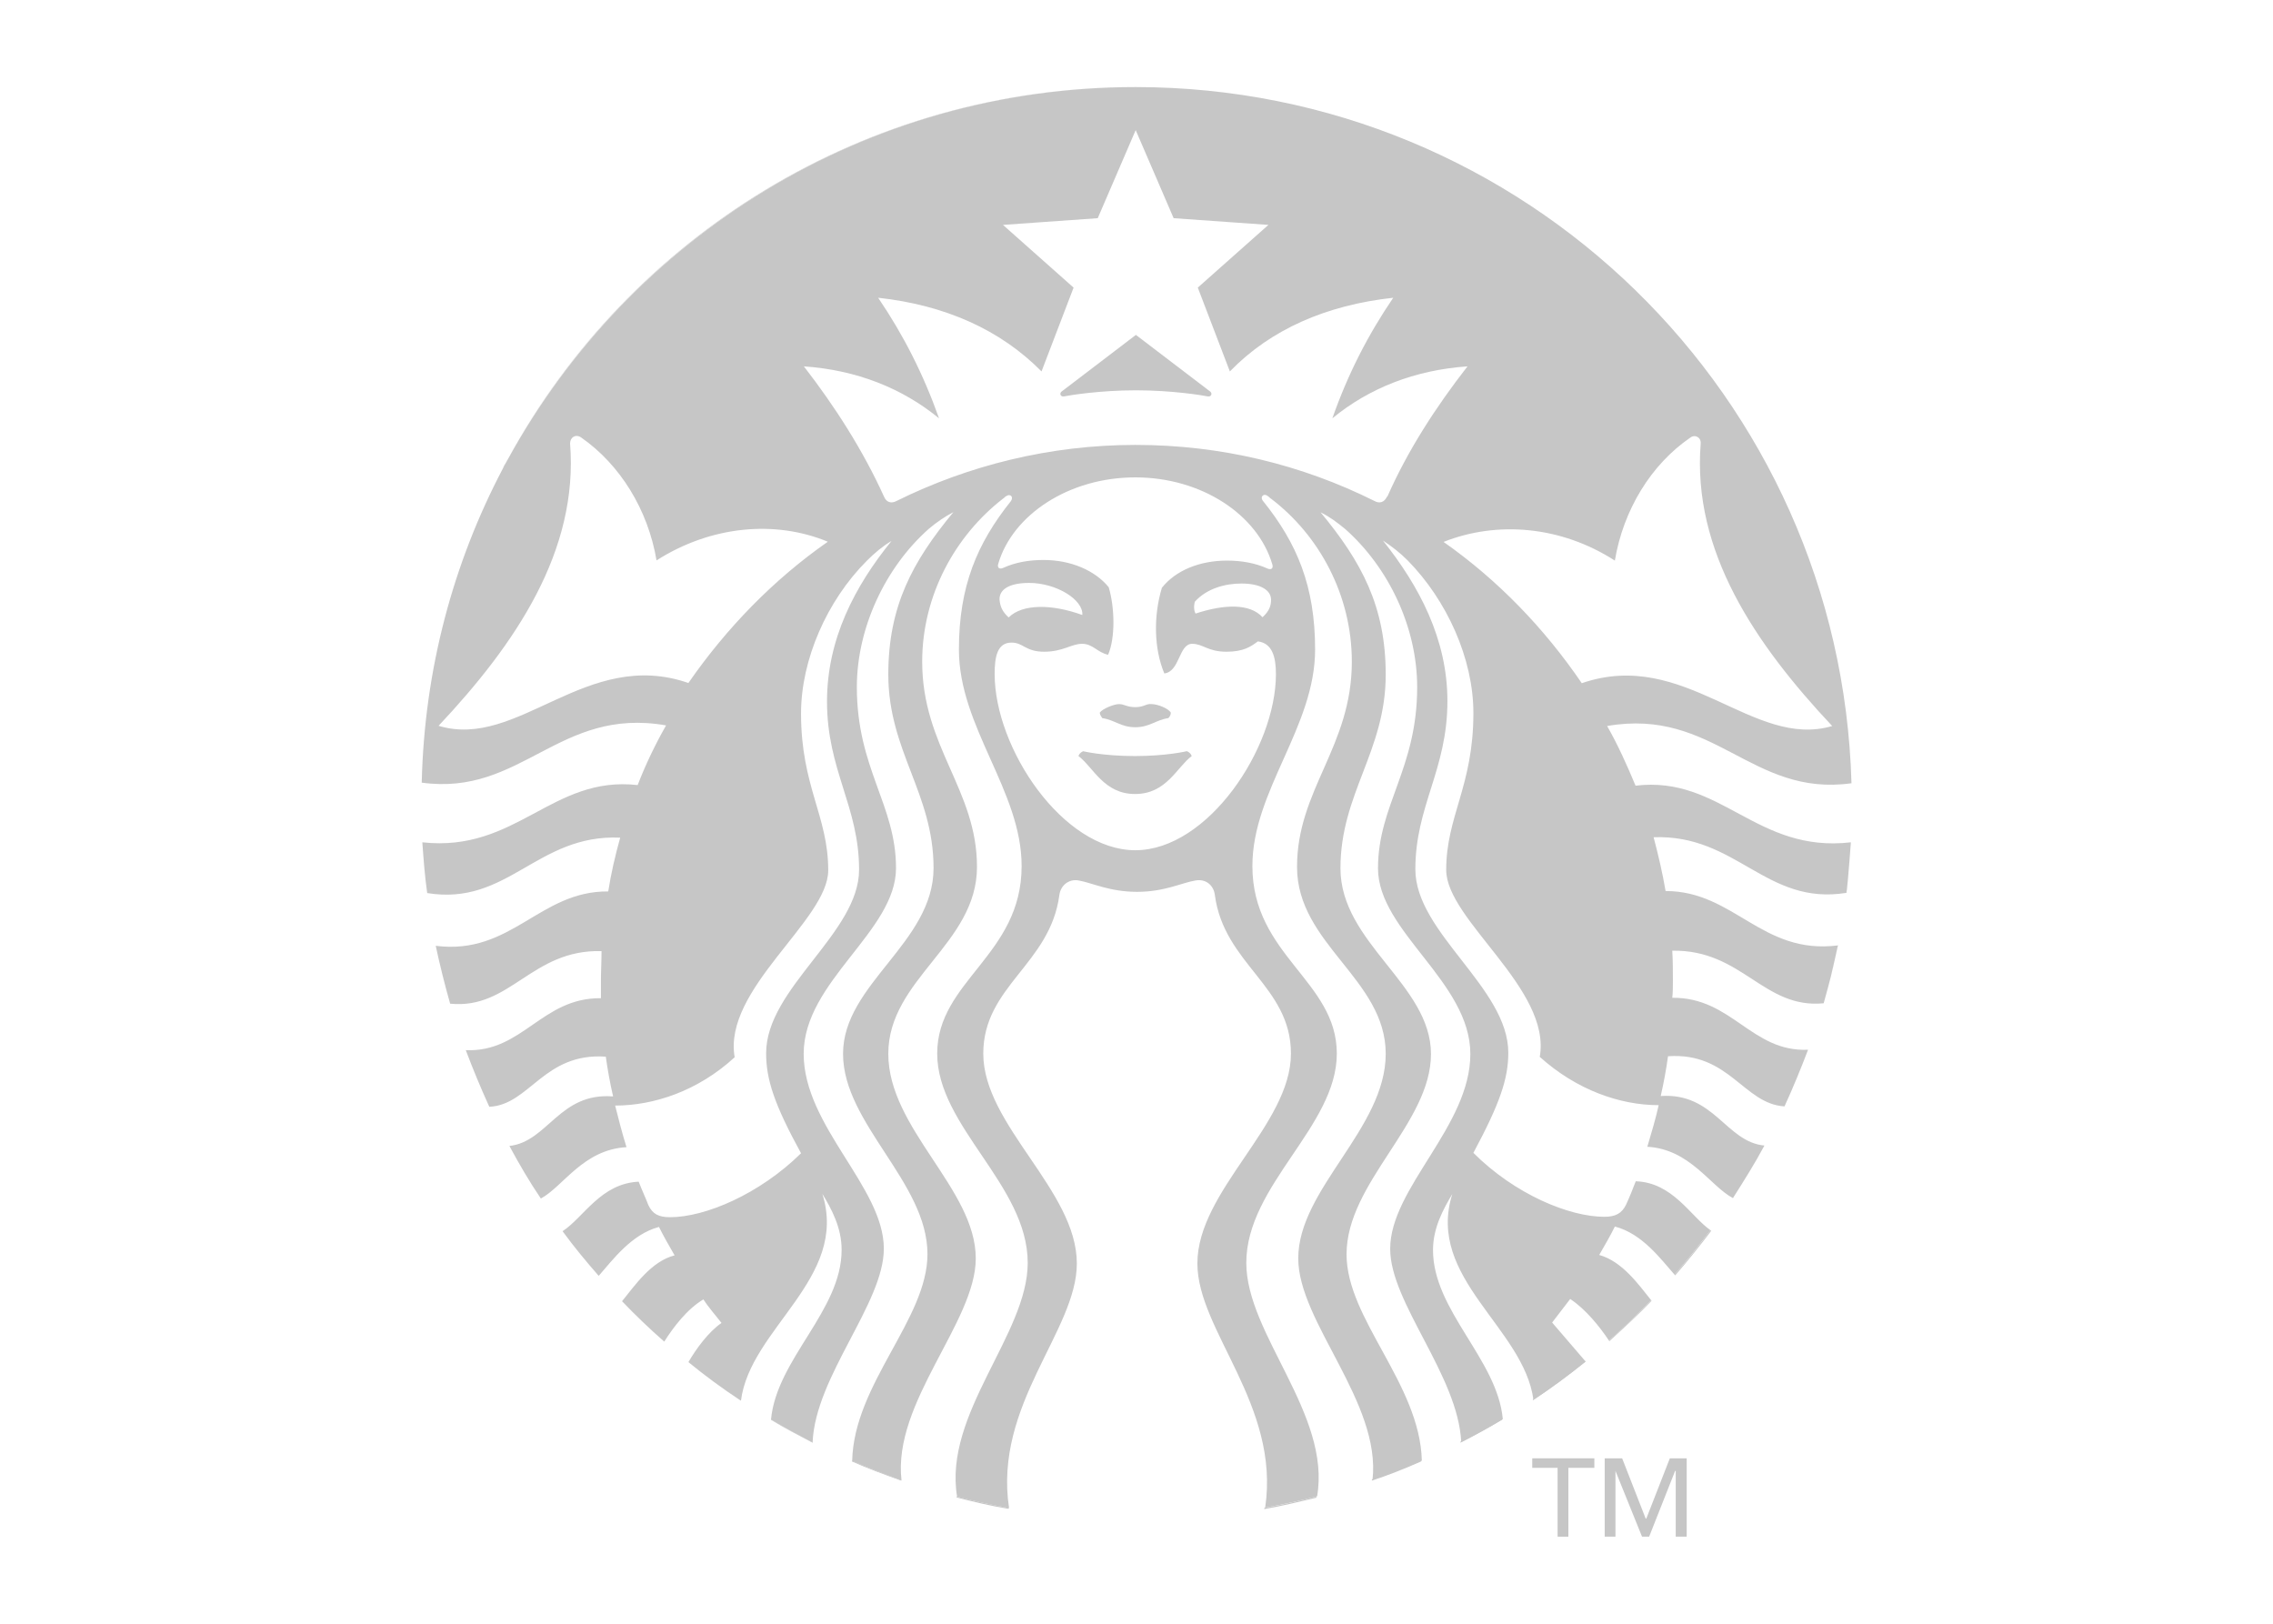 <?xml version="1.0" encoding="UTF-8"?>
<svg id="Ebene_1" data-name="Ebene 1" xmlns="http://www.w3.org/2000/svg" viewBox="0 0 112 80">
  <defs>
    <style>
      .cls-1 {
        fill: #c6c6c6;
        stroke-width: 0px;
      }
    </style>
  </defs>
  <path class="cls-1" d="M90.4,47.32c-.05.2-.09.4-.14.6.05-.2.1-.4.14-.6Z"/>
  <path class="cls-1" d="M90.22,48.05c-.11.42-.22.85-.34,1.27.12-.42.23-.84.34-1.27Z"/>
  <path class="cls-1" d="M24.91,22.82c.04-.08.08-.15.13-.23-.04.08-.08.15-.13.23Z"/>
  <path class="cls-1" d="M62.3,74.35c.86-.15,1.72-.36,2.56-.56,0-.02,0-.04,0-.06-.84.22-1.69.41-2.56.56,0,.02,0,.04,0,.06Z"/>
  <path class="cls-1" d="M67.59,72.95c.83-.27,1.63-.59,2.44-.95,0-.02,0-.04,0-.06-.8.35-1.61.66-2.43.95,0,.02,0,.04,0,.06Z"/>
  <path class="cls-1" d="M71.96,71.08c.71-.36,1.4-.74,2.05-1.13,0-.02,0-.03,0-.05-.67.4-1.35.78-2.05,1.13,0,.02,0,.03,0,.05Z"/>
  <path class="cls-1" d="M47.14,73.78c.83.21,1.69.42,2.56.56,0-.02,0-.03,0-.05-.86-.16-1.72-.34-2.56-.56,0,.02,0,.03,0,.05Z"/>
  <path class="cls-1" d="M85.4,59.04s.02-.03.03-.05c-.01.02-.02.03-.03.05,0,0,0,0,0,0Z"/>
  <path class="cls-1" d="M89.85,49.44s.02-.08.03-.11c-.01.04-.02.08-.03.11,0,0,0,0,0,0Z"/>
  <path class="cls-1" d="M82.54,62.84c.62-.71,1.22-1.46,1.78-2.2-.01,0-.03-.02-.04-.03-.56.76-1.15,1.49-1.77,2.19,0,.01.02.02.03.03Z"/>
  <path class="cls-1" d="M75.53,68.99c.89-.59,1.75-1.22,2.59-1.9,0-.01-.02-.03-.02-.04-.83.67-1.68,1.3-2.57,1.89,0,.02,0,.04,0,.05Z"/>
  <path class="cls-1" d="M90.26,47.92s-.02.09-.03.14c.01-.05.02-.09.03-.14Z"/>
  <path class="cls-1" d="M90.57,46.58s0,0-.02,0c-.05.25-.1.49-.16.73.06-.25.12-.49.17-.74Z"/>
  <path class="cls-1" d="M55.96,4.29s0,0-.02,0c-13.33,0-24.94,7.39-30.91,18.31,6-10.91,17.6-18.3,30.92-18.31Z"/>
  <path class="cls-1" d="M90.98,44c.02-.2.04-.41.06-.62-.02.21-.05.42-.07.62,0,0,0,0,0,0Z"/>
  <path class="cls-1" d="M79.28,66.05s.02.02.02.03c.71-.65,1.43-1.31,2.08-1.99,0,0-.02-.02-.02-.03-.67.69-1.36,1.35-2.08,1.99Z"/>
  <path class="cls-1" d="M36.5,68.99s0,0,0,0c-.02-.01-.03-.02-.05-.03.02.01.03.02.05.03Z"/>
  <path class="cls-1" d="M37.99,69.95c.68.42,1.37.77,2.05,1.13,0,0,0-.01,0-.02-.7-.35-1.38-.73-2.05-1.13,0,0,0,.01,0,.02Z"/>
  <path class="cls-1" d="M41.97,72c.8.36,1.61.65,2.44.95,0-.01,0-.03,0-.04-.83-.29-1.64-.6-2.43-.95,0,.01,0,.02,0,.04Z"/>
  <path class="cls-1" d="M24.76,23.1c.05-.09.1-.18.14-.27-.05.09-.1.18-.14.27Z"/>
  <path class="cls-1" d="M55.97,16.5s-3.54,2.7-3.66,2.79c-.12.09-.06.27.12.24.3-.06,1.78-.3,3.54-.3s3.24.24,3.54.3c.18.03.24-.15.12-.24-.12-.09-3.66-2.79-3.66-2.79Z"/>
  <path class="cls-1" d="M55.94,34.84c-.42,0-.54-.15-.8-.15s-.83.24-.95.42c0,.09.06.18.12.27.62.09.92.45,1.63.45s1.01-.36,1.63-.45c.09-.09.12-.18.12-.27-.12-.21-.65-.42-.95-.42-.27-.03-.36.15-.8.15Z"/>
  <path class="cls-1" d="M76.48,65.16l.89-1.16c.76.5,1.46,1.37,1.91,2.05.72-.63,1.41-1.3,2.08-1.99-.62-.77-1.42-1.91-2.56-2.23.27-.48.54-.92.77-1.4,1.35.35,2.26,1.6,2.94,2.37.62-.71,1.21-1.44,1.77-2.19-.99-.7-1.86-2.35-3.68-2.41-.15.39-.3.77-.48,1.16-.21.42-.51.59-1.07.59-1.72,0-4.4-1.1-6.45-3.15,1.31-2.44,1.72-3.66,1.72-4.93,0-3.21-4.58-5.91-4.58-9.04s1.58-4.9,1.58-8.29c0-3.06-1.4-5.68-3.18-7.91.45.3.83.59,1.22.98,1.93,1.96,3.24,4.84,3.24,7.52,0,3.6-1.34,5.08-1.34,7.73,0,2.47,5.2,5.86,4.61,9.21,1.81,1.63,3.95,2.38,5.86,2.38-.15.68-.36,1.37-.56,2.05,2.11.12,3.09,1.93,4.22,2.53.01-.02.02-.03.03-.05.52-.82,1.05-1.66,1.52-2.54-1.9-.18-2.47-2.62-5.11-2.44.15-.65.27-1.31.36-1.96,3.03-.21,3.72,2.35,5.74,2.47.42-.92.8-1.84,1.16-2.79-2.79.12-3.75-2.59-6.69-2.56.03-.27.03-.56.03-.83,0-.51,0-.98-.03-1.49,3.45-.06,4.49,2.88,7.46,2.59.01-.04.02-.08.03-.11.12-.42.23-.85.34-1.27.01-.05.02-.09.03-.14.05-.2.09-.4.14-.6.05-.24.11-.49.16-.73-3.76.47-5.1-2.68-8.49-2.68-.15-.89-.36-1.78-.59-2.65,4.1-.15,5.53,3.38,9.5,2.74.03-.21.05-.42.07-.62.06-.62.1-1.25.15-1.87-4.67.54-6.39-3.3-10.61-2.79-.42-1.01-.86-1.99-1.4-2.94,5.29-.92,7.1,3.51,12.04,2.82-.53-19.05-16.1-34.29-35.27-34.3-13.32,0-24.92,7.4-30.92,18.31-.04.08-.08.15-.13.23-.05.09-.1.18-.14.27-2.44,4.64-3.86,9.89-3.99,15.46,4.93.68,6.75-3.75,12.04-2.82-.54.95-1.01,1.93-1.4,2.94-4.22-.48-5.97,3.33-10.61,2.82.06.83.12,1.66.24,2.5,3.98.65,5.41-2.91,9.51-2.73-.24.86-.45,1.75-.59,2.65-3.39-.03-4.76,3.15-8.5,2.68.21.98.45,1.93.71,2.85,2.97.3,4.01-2.68,7.46-2.59,0,.51-.03.98-.03,1.49v.83c-2.91-.03-3.86,2.68-6.66,2.56.36.95.74,1.87,1.16,2.79,1.99-.09,2.68-2.68,5.74-2.47.09.65.21,1.31.36,1.96-2.65-.21-3.21,2.23-5.11,2.44.48.89.98,1.75,1.55,2.59,1.1-.59,2.08-2.41,4.22-2.53-.21-.68-.39-1.37-.56-2.05,1.9,0,4.07-.71,5.89-2.38-.59-3.36,4.61-6.75,4.61-9.21,0-2.68-1.34-4.13-1.34-7.73,0-2.65,1.28-5.56,3.24-7.52.39-.39.77-.71,1.22-.98-1.81,2.23-3.18,4.84-3.18,7.91,0,3.39,1.58,5.17,1.58,8.29s-4.58,5.83-4.58,9.04c0,1.28.39,2.5,1.72,4.93-2.05,2.02-4.73,3.15-6.45,3.15-.56,0-.86-.15-1.07-.59-.15-.39-.33-.77-.48-1.16-1.87.09-2.7,1.75-3.75,2.44.56.77,1.16,1.49,1.78,2.2.68-.77,1.61-2.05,2.97-2.41.24.48.51.95.77,1.4-1.16.3-1.96,1.49-2.59,2.26.65.68,1.37,1.37,2.08,1.99.45-.71,1.13-1.61,1.93-2.08.27.42.59.77.89,1.16-.65.45-1.25,1.28-1.63,1.93.82.67,1.66,1.29,2.54,1.87.02.01.03.02.05.03.45-3.57,5.32-6.03,4.01-10.19.45.74.95,1.66.95,2.76,0,3-3.2,5.37-3.48,8.36.67.4,1.35.77,2.05,1.13.13-3.26,3.51-6.85,3.51-9.55,0-3.03-3.95-6.03-3.95-9.6s4.55-6.03,4.55-9.15-1.93-4.9-1.93-8.92c0-2.91,1.4-5.89,3.54-7.79.39-.33.77-.59,1.22-.83-2.02,2.44-3.21,4.64-3.21,8,0,3.77,2.23,5.86,2.23,9.54s-4.46,5.71-4.46,9.15,4.16,6.33,4.16,9.87c0,3.2-3.63,6.4-3.71,10.19.8.34,1.61.66,2.43.95-.44-3.85,3.66-7.79,3.66-10.93,0-3.42-4.31-6.39-4.31-10.08s4.37-5.41,4.37-9.21-2.7-5.91-2.7-10.11c0-3.27,1.63-6.21,3.98-8.03.06-.03.09-.09.15-.12.21-.15.39.03.24.24-1.66,2.08-2.56,4.19-2.56,7.31,0,3.83,3.09,6.96,3.09,10.67,0,4.4-4.16,5.65-4.16,9.24s4.46,6.48,4.46,10.31c0,3.52-4.16,7.43-3.48,11.52.84.22,1.69.4,2.56.56-.77-5.09,3.34-8.73,3.34-12.05,0-3.6-4.61-6.81-4.61-10.34,0-3.33,3.3-4.4,3.75-7.82.06-.45.45-.8.95-.71.68.12,1.52.56,2.88.56s2.2-.45,2.88-.56c.51-.09.89.24.95.71.45,3.42,3.75,4.49,3.75,7.82,0,3.51-4.61,6.75-4.61,10.34,0,3.31,4.09,6.98,3.34,12.03.86-.16,1.72-.34,2.56-.56.69-4.05-3.49-7.98-3.49-11.5,0-3.83,4.46-6.72,4.46-10.31s-4.16-4.84-4.16-9.24c0-3.72,3.09-6.84,3.09-10.67,0-3.12-.89-5.23-2.56-7.31-.18-.21.03-.42.24-.24.06.03.09.09.15.12,2.38,1.81,3.98,4.76,3.98,8.03,0,4.19-2.7,6.3-2.7,10.11s4.37,5.53,4.37,9.21-4.31,6.66-4.31,10.08c0,3.13,4.09,7.09,3.66,10.91.82-.29,1.63-.6,2.43-.95-.1-3.78-3.71-6.97-3.71-10.16,0-3.54,4.16-6.45,4.16-9.87s-4.46-5.47-4.46-9.15,2.23-5.77,2.23-9.54c0-3.36-1.19-5.56-3.21-8,.48.24.83.51,1.22.83,2.14,1.9,3.54,4.84,3.54,7.79,0,4.01-1.93,5.8-1.93,8.92s4.55,5.59,4.55,9.15-3.95,6.6-3.95,9.6c0,2.66,3.35,6.24,3.5,9.52.7-.35,1.38-.73,2.05-1.13-.27-2.95-3.44-5.35-3.44-8.33,0-1.1.51-2.02.95-2.76-1.3,4.14,3.52,6.57,4,10.14.89-.59,1.74-1.22,2.57-1.89M33.92,33.65c-5.05-1.75-8.38,3.3-12.31,2.11,3.8-4.04,6.9-8.62,6.48-13.91,0-.3.27-.48.54-.3,1.93,1.34,3.3,3.57,3.72,6.06,2.7-1.72,5.86-1.99,8.44-.92-2.68,1.87-4.99,4.25-6.87,6.96ZM62.69,27.8c.06.18-.03.3-.24.21-.59-.27-1.28-.39-1.99-.39-1.34,0-2.53.48-3.21,1.34-.42,1.4-.39,3,.12,4.22.77-.09.71-1.46,1.37-1.46.54,0,.77.39,1.69.39.83,0,1.19-.24,1.55-.51.71.09.89.77.89,1.61,0,3.66-3.36,8.68-6.93,8.68s-6.93-5.02-6.93-8.68c0-.83.12-1.55.83-1.55.59,0,.68.45,1.61.45s1.34-.39,1.87-.39.74.42,1.28.54c.36-.83.33-2.32.03-3.33-.68-.83-1.87-1.34-3.21-1.34-.74,0-1.4.12-1.99.39-.21.09-.3-.03-.24-.21.71-2.41,3.48-4.25,6.75-4.25s6.03,1.84,6.75,4.28ZM62.63,29.55c0,.3-.09.56-.42.86-.62-.68-1.87-.65-3.3-.18-.09-.15-.09-.42-.03-.59.59-.65,1.49-.89,2.29-.89.95,0,1.46.33,1.46.8ZM49.25,29.52c0-.48.48-.8,1.46-.8,1.34,0,2.68.83,2.62,1.58-1.49-.54-2.94-.56-3.63.12-.33-.3-.42-.56-.45-.89ZM68.34,24.47c-.12.27-.36.36-.62.21-3.57-1.78-7.55-2.76-11.77-2.76s-8.23,1.01-11.77,2.76c-.27.15-.51.06-.62-.21-1.04-2.29-2.41-4.43-3.95-6.42,2.59.18,4.84,1.07,6.66,2.56-.77-2.17-1.75-4.1-3-5.94,3.3.36,6.03,1.58,8.05,3.63l1.58-4.13-3.48-3.09,4.67-.33,1.87-4.34,1.87,4.34,4.67.33-3.48,3.09,1.58,4.13c2.02-2.08,4.76-3.27,8.05-3.63-1.25,1.84-2.23,3.75-3,5.94,1.81-1.49,4.07-2.38,6.66-2.56-1.55,1.99-2.94,4.13-3.95,6.42ZM71.13,26.7c2.62-1.04,5.77-.8,8.44.92.42-2.5,1.78-4.73,3.72-6.06.24-.18.54,0,.51.3-.42,5.29,2.68,9.87,6.48,13.91-3.92,1.16-7.25-3.86-12.34-2.11-1.84-2.7-4.13-5.08-6.81-6.96Z"/>
  <path class="cls-1" d="M53.38,37.01s-.18.06-.24.24c.74.56,1.25,1.87,2.79,1.87s2.05-1.31,2.79-1.87c-.06-.18-.24-.24-.24-.24,0,0-.98.24-2.56.24s-2.56-.24-2.56-.24Z"/>
  <polygon class="cls-1" points="75.5 72.32 76.75 72.32 76.75 75.71 77.28 75.71 77.28 72.32 78.56 72.32 78.56 71.85 75.5 71.85 75.5 72.32"/>
  <polygon class="cls-1" points="81.12 74.82 81.09 74.82 79.93 71.85 79.07 71.85 79.07 75.71 79.6 75.71 79.6 72.47 80.91 75.71 81.26 75.71 82.54 72.47 82.57 72.47 82.57 75.71 83.11 75.71 83.11 71.85 82.28 71.85 81.12 74.82"/>
</svg>